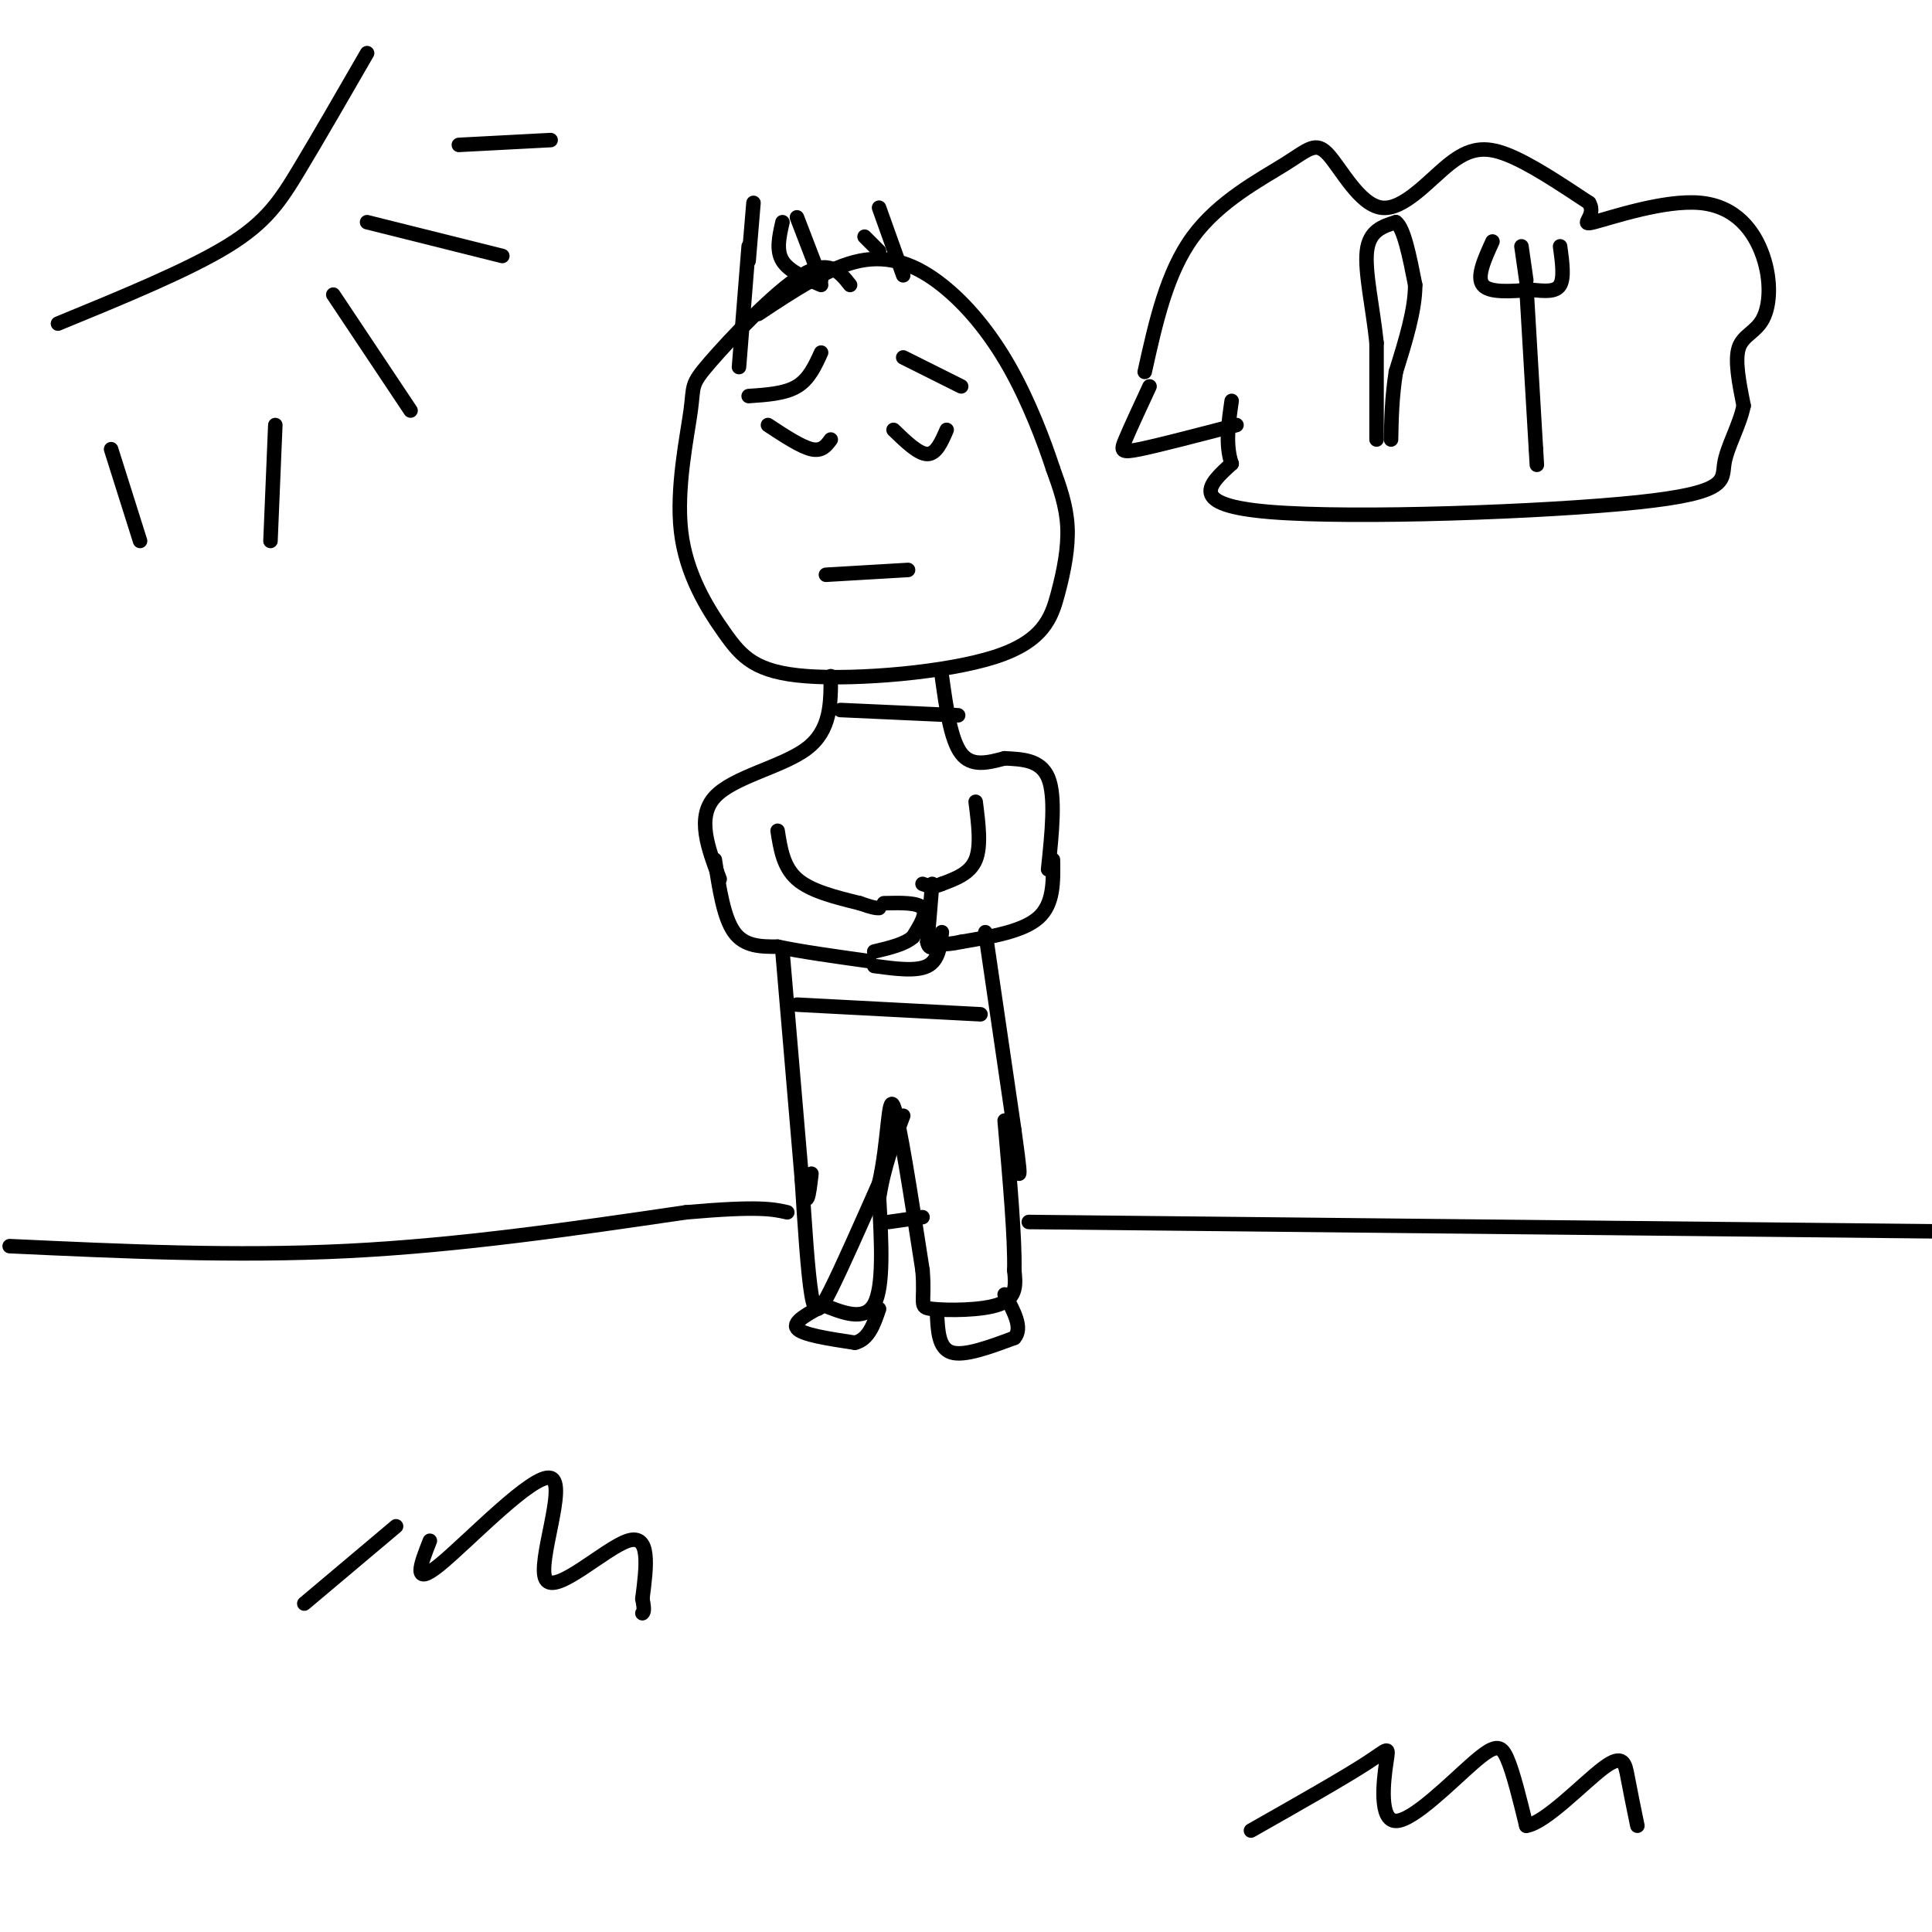 <svg viewBox='0 0 400 400' version='1.1' xmlns='http://www.w3.org/2000/svg' xmlns:xlink='http://www.w3.org/1999/xlink'><g fill='none' stroke='#000000' stroke-width='3' stroke-linecap='round' stroke-linejoin='round'><path d='M176,59c-2.165,-2.743 -4.329,-5.487 -10,-2c-5.671,3.487 -14.848,13.203 -19,18c-4.152,4.797 -3.280,4.674 -4,10c-0.720,5.326 -3.032,16.101 -2,25c1.032,8.899 5.407,15.922 9,21c3.593,5.078 6.405,8.212 17,9c10.595,0.788 28.974,-0.768 39,-4c10.026,-3.232 11.699,-8.139 13,-13c1.301,-4.861 2.229,-9.674 2,-14c-0.229,-4.326 -1.614,-8.163 -3,-12'/><path d='M218,97c-1.858,-5.697 -5.003,-13.939 -9,-21c-3.997,-7.061 -8.845,-12.939 -14,-17c-5.155,-4.061 -10.616,-6.303 -17,-5c-6.384,1.303 -13.692,6.152 -21,11'/><path d='M172,140c0.022,5.600 0.044,11.200 -5,15c-5.044,3.800 -15.156,5.800 -19,10c-3.844,4.200 -1.422,10.600 1,17'/><path d='M195,140c0.917,6.583 1.833,13.167 4,16c2.167,2.833 5.583,1.917 9,1'/><path d='M208,157c3.400,0.200 7.400,0.200 9,4c1.600,3.800 0.800,11.400 0,19'/><path d='M148,178c0.917,6.000 1.833,12.000 4,15c2.167,3.000 5.583,3.000 9,3'/><path d='M161,196c4.667,1.000 11.833,2.000 19,3'/><path d='M161,172c0.583,3.750 1.167,7.500 4,10c2.833,2.500 7.917,3.750 13,5'/><path d='M178,187c2.833,1.000 3.417,1.000 4,1'/><path d='M202,166c0.583,4.583 1.167,9.167 0,12c-1.167,2.833 -4.083,3.917 -7,5'/><path d='M195,183c-1.833,0.833 -2.917,0.417 -4,0'/><path d='M218,178c0.083,4.583 0.167,9.167 -3,12c-3.167,2.833 -9.583,3.917 -16,5'/><path d='M199,195c-3.833,0.833 -5.417,0.417 -7,0'/><path d='M193,183c0.000,0.000 -1.000,12.000 -1,12'/><path d='M192,195c0.333,2.000 1.667,1.000 3,0'/><path d='M183,187c3.500,-0.083 7.000,-0.167 8,1c1.000,1.167 -0.500,3.583 -2,6'/><path d='M189,194c-1.667,1.500 -4.833,2.250 -8,3'/><path d='M171,119c0.000,0.000 17.000,-1.000 17,-1'/><path d='M159,88c3.417,2.250 6.833,4.500 9,5c2.167,0.500 3.083,-0.750 4,-2'/><path d='M185,89c2.583,2.500 5.167,5.000 7,5c1.833,0.000 2.917,-2.500 4,-5'/><path d='M170,73c-1.250,2.750 -2.500,5.500 -5,7c-2.500,1.500 -6.250,1.750 -10,2'/><path d='M187,74c0.000,0.000 12.000,6.000 12,6'/><path d='M156,42c0.000,0.000 -1.000,12.000 -1,12'/><path d='M165,45c0.000,0.000 5.000,13.000 5,13'/><path d='M182,43c0.000,0.000 5.000,14.000 5,14'/><path d='M238,80c-2.000,4.311 -4.000,8.622 -5,11c-1.000,2.378 -1.000,2.822 3,2c4.000,-0.822 12.000,-2.911 20,-5'/><path d='M237,77c2.284,-10.303 4.568,-20.606 10,-28c5.432,-7.394 14.012,-11.880 19,-15c4.988,-3.120 6.383,-4.875 9,-2c2.617,2.875 6.454,10.379 11,11c4.546,0.621 9.801,-5.640 14,-9c4.199,-3.360 7.343,-3.817 12,-2c4.657,1.817 10.829,5.909 17,10'/><path d='M329,42c1.727,2.822 -2.457,4.878 1,4c3.457,-0.878 14.553,-4.688 22,-4c7.447,0.688 11.243,5.875 13,11c1.757,5.125 1.473,10.187 0,13c-1.473,2.813 -4.135,3.375 -5,6c-0.865,2.625 0.068,7.312 1,12'/><path d='M361,84c-0.847,4.153 -3.464,8.536 -4,12c-0.536,3.464 1.010,6.010 -18,8c-19.010,1.990 -58.574,3.426 -76,2c-17.426,-1.426 -12.713,-5.713 -8,-10'/><path d='M255,96c-1.333,-3.833 -0.667,-8.417 0,-13'/><path d='M285,91c0.000,0.000 0.000,-20.000 0,-20'/><path d='M285,71c-0.711,-7.067 -2.489,-14.733 -2,-19c0.489,-4.267 3.244,-5.133 6,-6'/><path d='M289,46c1.667,1.167 2.833,7.083 4,13'/><path d='M293,59c0.000,5.167 -2.000,11.583 -4,18'/><path d='M289,77c-0.833,5.333 -0.917,9.667 -1,14'/><path d='M309,50c-1.667,3.667 -3.333,7.333 -2,9c1.333,1.667 5.667,1.333 10,1'/><path d='M317,60c2.889,0.289 5.111,0.511 6,-1c0.889,-1.511 0.444,-4.756 0,-8'/><path d='M315,51c0.000,0.000 1.000,7.000 1,7'/><path d='M316,59c0.000,0.000 2.000,34.000 2,34'/><path d='M318,93c0.333,5.667 0.167,2.833 0,0'/><path d='M162,197c0.000,0.000 4.000,47.000 4,47'/><path d='M166,244c1.000,7.667 1.500,3.333 2,-1'/><path d='M204,193c0.000,0.000 6.000,41.000 6,41'/><path d='M210,234c1.167,8.333 1.083,8.667 1,9'/><path d='M165,208c0.000,0.000 38.000,2.000 38,2'/><path d='M166,244c0.622,9.756 1.244,19.511 2,24c0.756,4.489 1.644,3.711 4,-1c2.356,-4.711 6.178,-13.356 10,-22'/><path d='M182,245c1.956,-8.489 1.844,-18.711 3,-16c1.156,2.711 3.578,18.356 6,34'/><path d='M191,263c0.583,7.048 -0.958,7.667 2,8c2.958,0.333 10.417,0.381 14,-1c3.583,-1.381 3.292,-4.190 3,-7'/><path d='M210,263c0.167,-6.333 -0.917,-18.667 -2,-31'/><path d='M170,270c4.500,1.833 9.000,3.667 11,0c2.000,-3.667 1.500,-12.833 1,-22'/><path d='M182,248c1.000,-6.500 3.000,-11.750 5,-17'/><path d='M171,270c-3.500,1.833 -7.000,3.667 -6,5c1.000,1.333 6.500,2.167 12,3'/><path d='M177,278c2.833,-0.667 3.917,-3.833 5,-7'/><path d='M194,272c0.167,3.583 0.333,7.167 3,8c2.667,0.833 7.833,-1.083 13,-3'/><path d='M210,277c1.833,-2.000 -0.083,-5.500 -2,-9'/><path d='M181,200c4.333,0.583 8.667,1.167 11,0c2.333,-1.167 2.667,-4.083 3,-7'/><path d='M155,51c0.000,0.000 -2.000,25.000 -2,25'/><path d='M162,46c-0.667,2.917 -1.333,5.833 0,8c1.333,2.167 4.667,3.583 8,5'/><path d='M179,49c0.000,0.000 3.000,3.000 3,3'/><path d='M174,147c0.000,0.000 22.000,1.000 22,1'/><path d='M196,148c3.833,0.167 2.417,0.083 1,0'/><path d='M2,258c23.333,1.083 46.667,2.167 70,1c23.333,-1.167 46.667,-4.583 70,-8'/><path d='M142,251c15.167,-1.333 18.083,-0.667 21,0'/><path d='M213,253c0.000,0.000 194.000,2.000 194,2'/><path d='M184,253c0.000,0.000 7.000,-1.000 7,-1'/><path d='M63,332c0.000,0.000 19.000,-16.000 19,-16'/><path d='M89,319c-1.920,4.871 -3.841,9.742 2,5c5.841,-4.742 19.442,-19.096 23,-18c3.558,1.096 -2.927,17.641 -1,21c1.927,3.359 12.265,-6.469 17,-8c4.735,-1.531 3.868,5.234 3,12'/><path d='M133,331c0.500,2.500 0.250,2.750 0,3'/><path d='M259,379c9.635,-5.464 19.269,-10.927 24,-14c4.731,-3.073 4.558,-3.754 4,0c-0.558,3.754 -1.500,11.944 2,12c3.500,0.056 11.442,-8.024 16,-12c4.558,-3.976 5.731,-3.850 7,-1c1.269,2.850 2.635,8.425 4,14'/><path d='M316,378c3.964,-0.548 11.875,-8.917 16,-12c4.125,-3.083 4.464,-0.881 5,2c0.536,2.881 1.268,6.440 2,10'/><path d='M76,11c-5.022,8.711 -10.044,17.422 -14,24c-3.956,6.578 -6.844,11.022 -15,16c-8.156,4.978 -21.578,10.489 -35,16'/><path d='M76,46c0.000,0.000 28.000,7.000 28,7'/><path d='M69,61c0.000,0.000 16.000,24.000 16,24'/><path d='M57,88c0.000,0.000 -1.000,24.000 -1,24'/><path d='M23,93c0.000,0.000 6.000,19.000 6,19'/><path d='M95,30c0.000,0.000 19.000,-1.000 19,-1'/></g>
</svg>